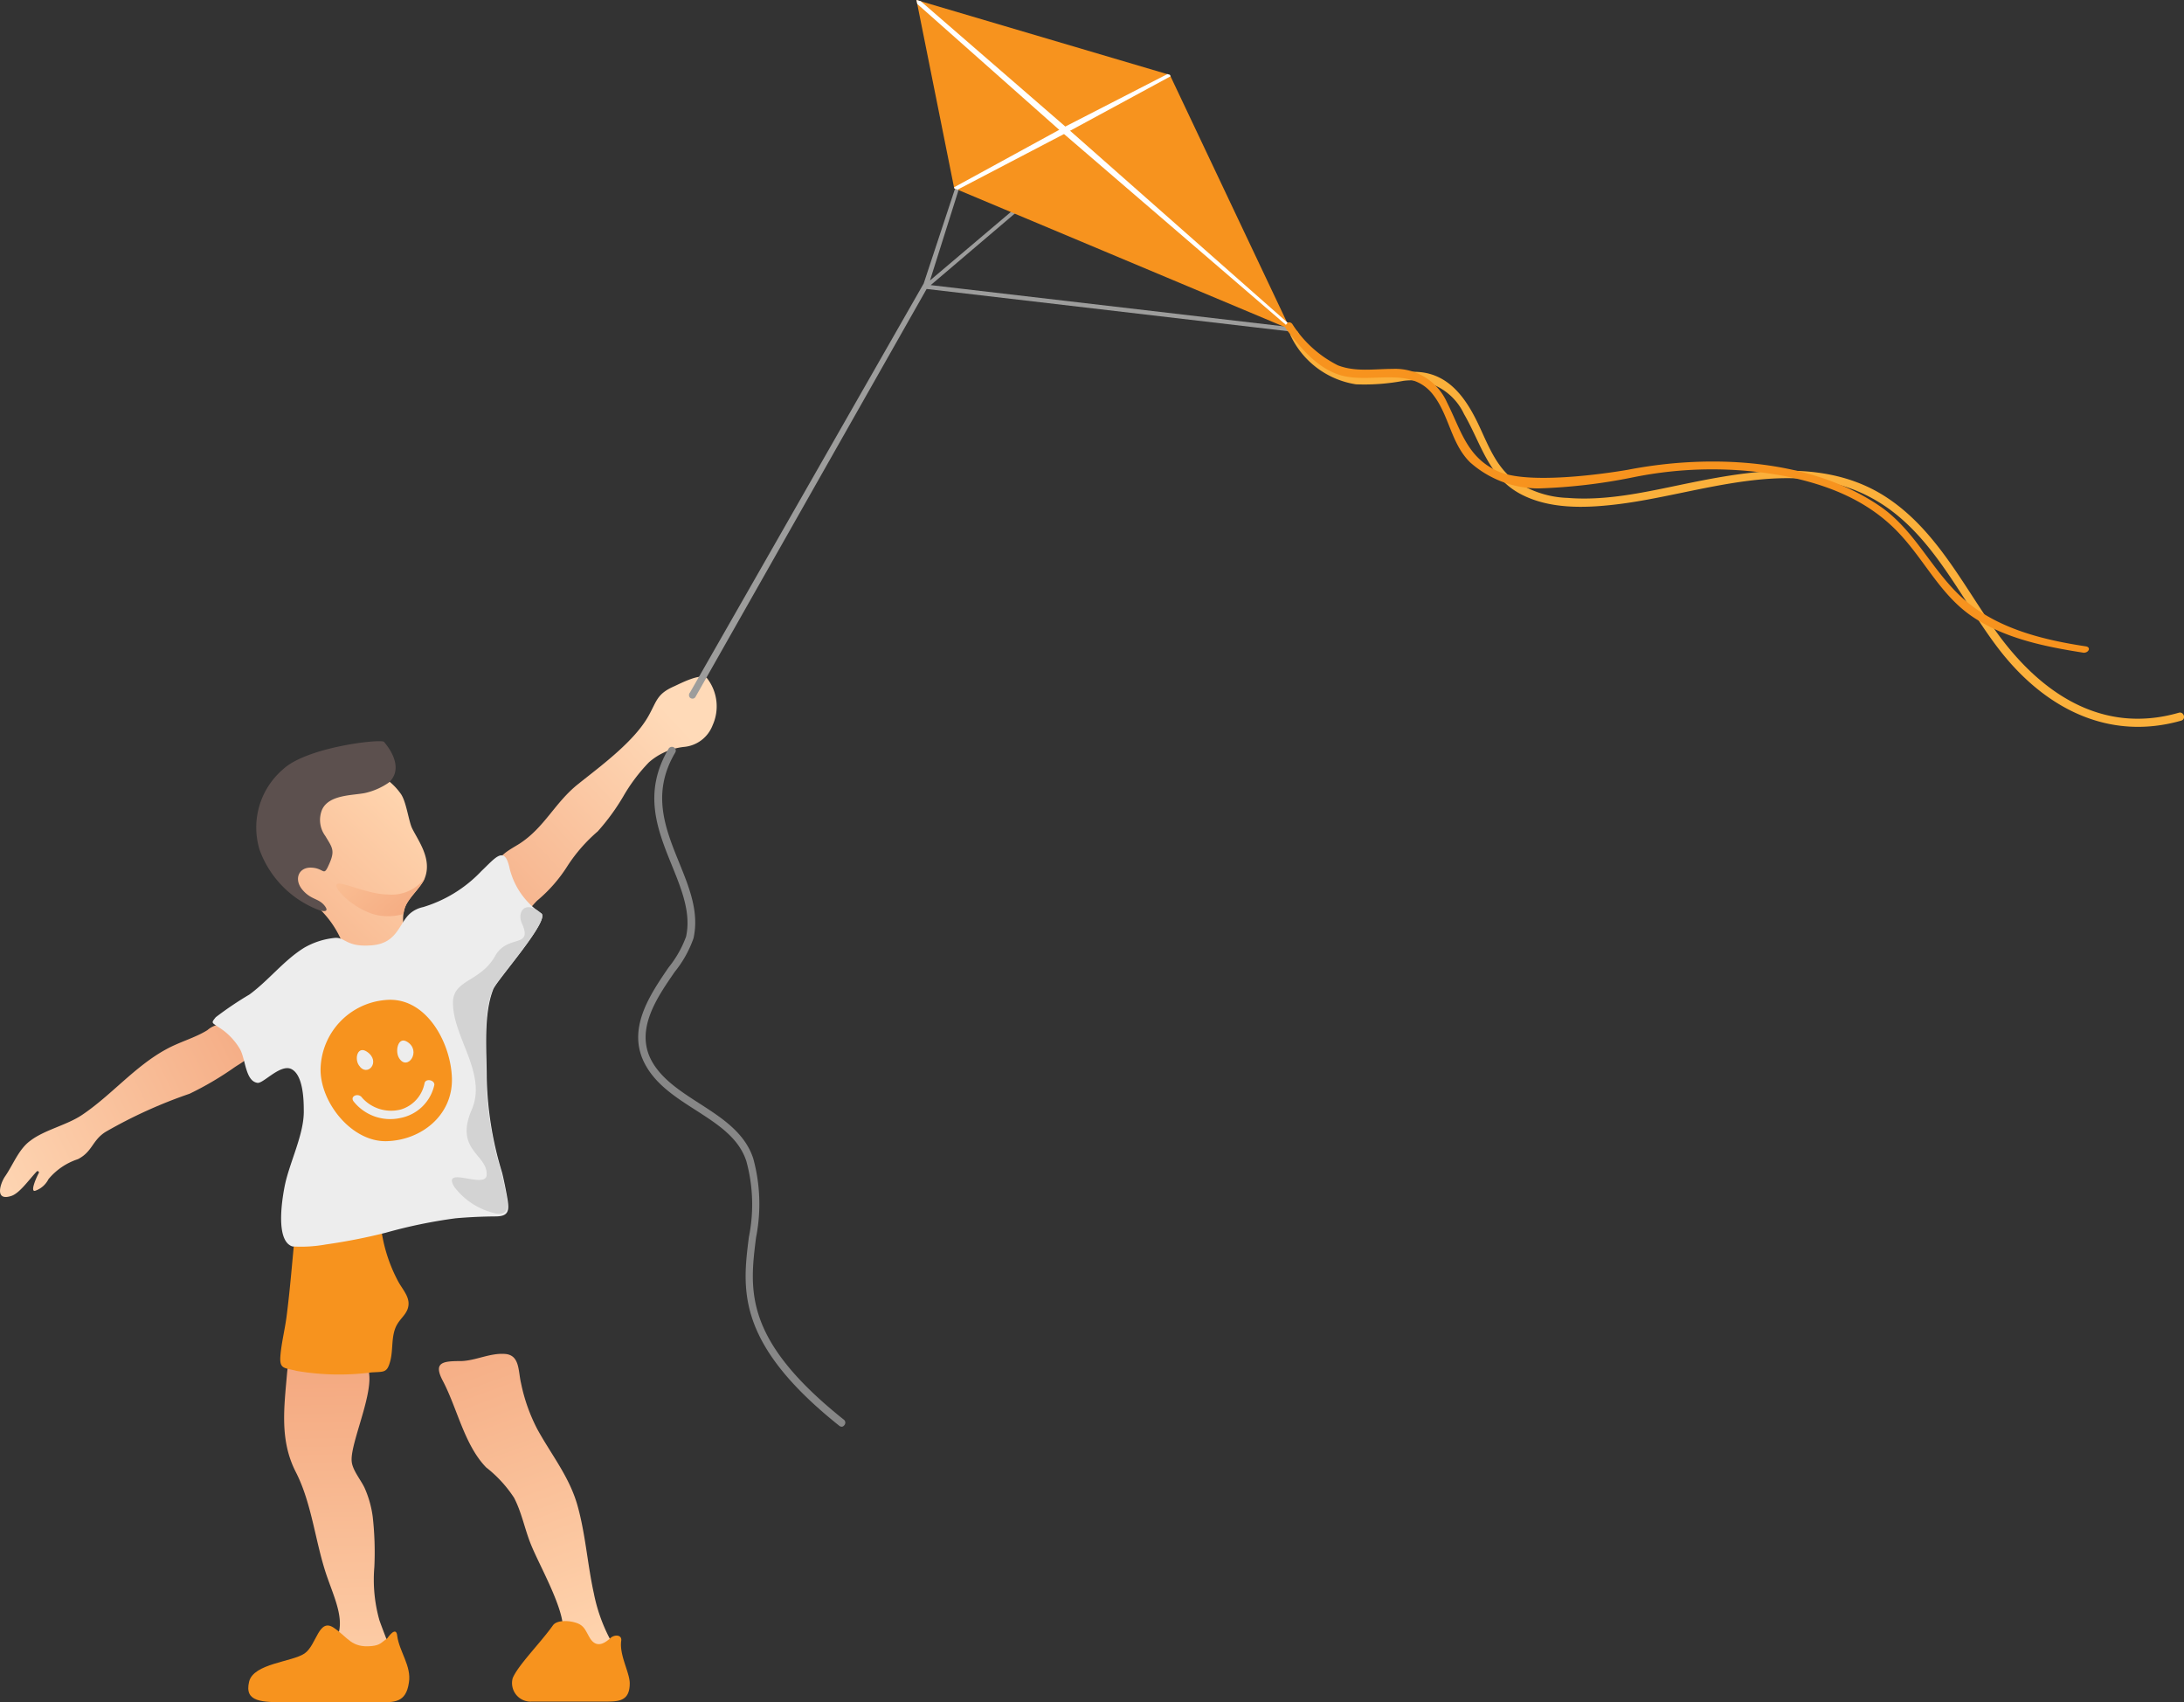 <svg id="Capa_1" data-name="Capa 1" xmlns="http://www.w3.org/2000/svg" xmlns:xlink="http://www.w3.org/1999/xlink" viewBox="0 0 186.93 145.66"><rect x="0" y="0" width="186.93" height="145.66" fill="#333333" stroke="none"/><defs><filter id="luminosity-noclip" x="31.26" y="-6983.77" width="14.01" height="32766" filterUnits="userSpaceOnUse" color-interpolation-filters="sRGB"><feFlood flood-color="#fff" result="bg"/><feBlend in="SourceGraphic" in2="bg"/></filter><mask id="mask" x="31.26" y="-6983.77" width="14.01" height="32766" maskUnits="userSpaceOnUse"><g style="filter:url(#luminosity-noclip)"/></mask><linearGradient id="Áåçûìÿííûé_ãðàäèåíò_3" x1="38.27" y1="117.68" x2="38.27" y2="101.54" gradientUnits="userSpaceOnUse"><stop offset="0.01" stop-color="#fff"/><stop offset="1" stop-color="#fff"/><stop offset="1"/></linearGradient><linearGradient id="Íîâûé_îáðàçåö_ãðàäèåíòà_12" x1="27.73" y1="111.38" x2="28.41" y2="148.27" gradientUnits="userSpaceOnUse"><stop offset="0" stop-color="#f2a178"/><stop offset="1" stop-color="#ffd5af"/></linearGradient><linearGradient id="Íîâûé_îáðàçåö_ãðàäèåíòà_12-2" x1="36.29" y1="106.8" x2="49.24" y2="142.29" xlink:href="#Íîâûé_îáðàçåö_ãðàäèåíòà_12"/><filter id="luminosity-noclip-2" x="31.26" y="101.54" width="14.01" height="16.14" filterUnits="userSpaceOnUse" color-interpolation-filters="sRGB"><feFlood flood-color="#fff" result="bg"/><feBlend in="SourceGraphic" in2="bg"/></filter><mask id="mask-2" x="31.26" y="101.54" width="14.01" height="16.14" maskUnits="userSpaceOnUse"><g style="mask:url(#mask);filter:url(#luminosity-noclip-2)"><path d="M43.49,109.36a20.13,20.13,0,0,1-.74-3.32c-.11-1.21-.12-2.38-.24-3.57s-.5-1-1.59-.84-2.32.37-3.48.42-5.43-1-6.08.17c-.29.54.18,2.91.22,3.52a10.59,10.59,0,0,0,.7,3.43A28.17,28.17,0,0,0,33.9,112a10.24,10.24,0,0,1,1,3.18c.14.66,0,1.71.57,2.08a17.3,17.3,0,0,0,1.78.2c.67.11,7.41.72,7.84-.63C45.8,114.69,44,111.36,43.49,109.36Z" style="mix-blend-mode:multiply;fill:url(#Áåçûìÿííûé_ãðàäèåíò_3)"/></g></mask><linearGradient id="Íîâûé_îáðàçåö_ãðàäèåíòà_17" x1="28.05" y1="86.24" x2="-3.39" y2="101.83" gradientUnits="userSpaceOnUse"><stop offset="0" stop-color="#f2a178"/><stop offset="1" stop-color="#ffdab8"/></linearGradient><linearGradient id="Íîâûé_îáðàçåö_ãðàäèåíòà_17-2" x1="34.77" y1="83.73" x2="58.13" y2="61.89" xlink:href="#Íîâûé_îáðàçåö_ãðàäèåíòà_17"/><linearGradient id="Íîâûé_îáðàçåö_ãðàäèåíòà_12-3" x1="17.49" y1="87.7" x2="35.45" y2="68.5" xlink:href="#Íîâûé_îáðàçåö_ãðàäèåíòà_12"/><linearGradient id="Íîâûé_îáðàçåö_ãðàäèåíòà_13" x1="37.34" y1="81.27" x2="26.94" y2="68.88" gradientUnits="userSpaceOnUse"><stop offset="0" stop-color="#f2a178"/><stop offset="1" stop-color="#ffd0a4"/></linearGradient></defs><title>bulletsMesa de trabajo 49</title><path d="M33.67,141.82c-.32-.87-.87-2.24-1.19-3.14a12.78,12.78,0,0,1-.44-4.57,27.09,27.09,0,0,0-.14-4.32,8.93,8.93,0,0,0-.7-2.47c-.32-.68-1.05-1.53-1.1-2.28-.15-1.8,2.72-7.44.93-8.47-1-.56-2.67-.19-3.75-.34-1.75-.25-2.52-.8-2.71,1.28-.25,2.94-.65,5.74.75,8.47s1.67,6.1,2.69,9c.9,2.57,2.17,5-.64,6.68-.86.51-5.08,1.49-4.92,2.75.25,1.91,6.18.5,7.06.61,1.18.15,3.29.73,4.25-.26S34,142.82,33.67,141.82Z" style="fill:url(#Íîâûé_îáðàçåö_ãðàäèåíòà_12)"/><path d="M53.58,144.25a11.87,11.87,0,0,0-1.38-4,14.34,14.34,0,0,1-1.37-3.88c-.55-2.49-.71-5.06-1.4-7.52s-2.22-4.32-3.44-6.54a15,15,0,0,1-1.39-3.92c-.26-1.08-.1-2.42-1.37-2.52s-2.51.57-3.75.61c-1.56,0-2.43.08-1.58,1.69,1.24,2.35,1.84,5.48,3.71,7.41A10.73,10.73,0,0,1,44,128.18c.68,1.31.92,2.75,1.49,4.11.94,2.25,3.57,6.72,2.42,8.08-1.47,1.75-4.83,5-1.45,5h4.87C52.08,145.38,53.58,145.61,53.58,144.25Z" style="fill:url(#Íîâûé_îáðàçåö_ãðàäèåíòà_12-2)"/><path d="M34.1,109.7a13.34,13.34,0,0,1-1.59-6c0-.71.26-1.39-.32-1.8s-2.8,0-3.56,0-2.55-.25-3,.28-.29,2.5-.35,3.09c-.25,2.43-.43,4.88-.74,7.3-.14,1.15-.45,2.32-.54,3.47s.33,1,1.39,1.28a21.45,21.45,0,0,0,6.4.13c1.1-.07,1.34.06,1.62-1,.22-.86.1-1.78.37-2.63s.87-1.14,1.11-1.8C35.2,111.13,34.54,110.48,34.1,109.7Z" style="fill:#f7931e"/><g style="mask:url(#mask-2)"><path d="M43.49,109.36a20.13,20.13,0,0,1-.74-3.32c-.11-1.21-.12-2.38-.24-3.57s-.5-1-1.59-.84-2.32.37-3.48.42-5.43-1-6.08.17c-.29.54.18,2.91.22,3.52a10.59,10.59,0,0,0,.7,3.43A28.17,28.17,0,0,0,33.9,112a10.24,10.24,0,0,1,1,3.18c.14.66,0,1.71.57,2.08a17.3,17.3,0,0,0,1.78.2c.67.11,7.41.72,7.84-.63C45.8,114.69,44,111.36,43.49,109.36Z" style="fill:#fbb03b"/></g><path d="M20.86,88.75a2,2,0,0,0-3.11-.59c-1.08.67-2.38,1-3.55,1.65-2.67,1.46-4.67,3.92-7.17,5.6-1.3.88-3.22,1.28-4.43,2.21-1,.72-1.48,2.07-2.17,3.06-.38.55-.94,2.15.53,1.67.7-.22,1.47-1.33,2.17-2.08a.11.11,0,0,1,.18.13C3,101,2.61,102,3,101.91a2,2,0,0,0,1.15-1,5.51,5.51,0,0,1,2.52-1.71c1.25-.64,1.21-1.6,2.36-2.33a40.92,40.92,0,0,1,7.2-3.27,27.28,27.28,0,0,0,3.87-2.28C20.92,90.77,22,90.4,20.86,88.75Z" style="fill:url(#Íîâûé_îáðàçåö_ãðàäèåíòà_17)"/><path d="M60.53,58.06c-.48-.53-2.33.45-2.82.67-1.46.64-1.48,1.22-2.16,2.46-1.21,2.23-4.09,4.33-6.08,5.92s-2.85,3.69-5,5.09c-.86.54-1.88,1-2,2a4.53,4.53,0,0,0,1.33,3.34c1.11,1.12,1.27.45,2.17-.46a12.71,12.71,0,0,0,2.62-3,13.73,13.73,0,0,1,2.57-2.93,18.72,18.72,0,0,0,2.19-3,14.79,14.79,0,0,1,2.19-2.91,5.44,5.44,0,0,1,3-1.32A2.9,2.9,0,0,0,61,62.05,3.92,3.92,0,0,0,60.53,58.06Z" style="fill:url(#Íîâûé_îáðàçåö_ãðàäèåíòà_17-2)"/><path d="M35.28,70.9c-.31-.62-.5-2.34-1-3A5.43,5.43,0,0,0,31.81,66a6.46,6.46,0,0,0-6.4.95,6.62,6.62,0,0,0-2.27,5.8c.32,2,1.75,3.08,3.24,4.22a8.55,8.55,0,0,1,2.95,3.77,3.41,3.41,0,0,0,4.18,1.91c2.14-.94.42-3.46,1.22-5.15.36-.77,1.33-1.61,1.62-2.33C37,73.53,35.83,72,35.28,70.9Z" style="fill:url(#Íîâûé_îáðàçåö_ãðàäèåíòà_12-3)"/><path d="M24.22,65.84a6.55,6.55,0,0,0-2,6.89,8.68,8.68,0,0,0,4.94,5.1c.53.22,1.09.24.59-.36S26.6,77,25.88,76.14s-.35-1.87.67-1.89c1.23,0,1.11.85,1.59-.23.57-1.24.31-1.46-.29-2.47a2.31,2.31,0,0,1-.28-2.27c.59-1.27,2.55-1.2,3.65-1.41a5.79,5.79,0,0,0,2.06-.9c1-.92.61-2.27-.41-3.48C32.63,63.21,26.26,63.92,24.22,65.84Z" style="fill:#5c504e"/><path d="M46.29,78.14a6.48,6.48,0,0,1-2.66-3.77c-.42-2.07-1.19-1-2.42.17a11.4,11.4,0,0,1-5,3.09,2.48,2.48,0,0,0-1.07.51c-1,.83-1.08,2.58-3.32,2.76s-2.25-.74-3.21-.63a6.51,6.51,0,0,0-2.58.84c-1.74,1.08-3,2.76-4.68,4a29.36,29.36,0,0,0-2.88,1.94c-.4.49-.35.45.15.8a5.47,5.47,0,0,1,1.9,1.9c.51.85.46,2.77,1.52,2.92.51.07,2-1.69,2.94-1.16S26,94,26,95c.06,2.06-1.26,4.53-1.65,6.59-.25,1.3-.74,4.63.68,5.08a12,12,0,0,0,2.86-.17,49.17,49.17,0,0,0,5.11-1,42.7,42.7,0,0,1,6-1.24c1.14-.1,2.25-.15,3.39-.16,1,0,1.22-.34,1.07-1.33-.08-.55-.35-1.89-.49-2.43a29.7,29.7,0,0,1-1.31-8.11c0-2.29-.29-5.35.54-7.52C42.4,84,47.26,78.6,46.29,78.14Z" style="fill:#ededed"/><path d="M38.68,92.3c.07,3.15-2.63,5.3-5.62,5.36s-5.7-3.37-5.62-6.24A6.06,6.06,0,0,1,33,85.58C36.48,85.25,38.61,89.27,38.68,92.3Z" style="fill:#f7931e"/><path d="M36.34,92.68a2.92,2.92,0,0,1-2,2.26,3.32,3.32,0,0,1-3.35-1c-.3-.44-1.05-.15-.74.3a4,4,0,0,0,4,1.44,3.68,3.68,0,0,0,2.91-2.77C37.3,92.47,36.48,92.23,36.34,92.68Z" style="fill:#ededed"/><path d="M31.4,90c-.78-.51-1.07.55-.7,1.14C31.41,92.28,32.67,90.85,31.4,90Z" style="fill:#ededed"/><path d="M34.84,89.15c-.78-.48-1.06.83-.67,1.42C34.89,91.69,36.11,89.92,34.84,89.15Z" style="fill:#ededed"/><path d="M34,140c-.09-.93-.83.18-.85.2-.51.36-.6.6-1.36.67-1.71.16-2-.73-3.18-1.54-1.34-.95-1.49,1.44-2.54,2.17s-4.38.85-4.75,2.42c-.42,1.76,1.07,1.76,3.35,1.76h7.68c1.37,0,2.4.08,2.65-1.7C35.23,142.59,34.17,141.32,34,140Z" style="fill:#f7931e"/><path d="M53.17,140.42c.08-.53-.57-.56-.92-.24s-1.15,1-1.76,0c-.42-.7-.48-1.13-1.35-1.35-.55-.15-1.49-.18-1.81.26-1.07,1.51-3,3.43-3.45,4.53a1.59,1.59,0,0,0,1.66,2h6c1.31,0,2.36.07,2.36-1.57C53.89,143.11,53,141.65,53.17,140.42Z" style="fill:#f7931e"/><path d="M36.36,75.15s0,0,0,0c-.29.72-1.26,1.56-1.62,2.32a2.45,2.45,0,0,0-.2.75,4.81,4.81,0,0,1-1.75.17c-1.82-.12-3.91-1.92-4-2.59s2.55.75,4.4.75A3.56,3.56,0,0,0,36.36,75.15Z" style="fill:url(#Íîâûé_îáðàçåö_ãðàäèåíòà_13)"/><path d="M46.29,78.14C45,77,44.23,78,44.66,79c1,2.2-1.22.91-2.28,2.81-1.25,2.24-3.61,2-3.61,4,0,3,2.95,6.06,1.6,9.17-1.5,3.49,1.42,3.82,1.28,5.6-.1,1.2-3.89-.88-2.76,1a6.09,6.09,0,0,0,3.27,2.2c.94.29,1.4-.06,1.25-1-.08-.55-.35-1.89-.49-2.43a29.7,29.7,0,0,1-1.31-8.11c0-2.29-.29-5.35.54-7.52C42.4,84,47.26,78.6,46.29,78.14Z" style="fill:#d3d3d3"/><path d="M186.47,61c-6.75,1.93-12.06-1.89-15.77-7.16-2.74-3.9-5-8.42-9.07-11.17-5-3.39-11.24-2.51-16.81-1.38-3.48.7-7.07,1.61-10.64,1.32a8.45,8.45,0,0,1-4.69-1.6c-1.45-1.15-2.11-2.89-2.87-4.52-1.06-2.28-2.53-4.5-5.27-4.66-1.82-.11-3.57.64-5.4.33a6.73,6.73,0,0,1-4.83-3.69c-.2-.4-.86-.17-.66.24a7.45,7.45,0,0,0,5.6,4.18,18,18,0,0,0,4.07-.3,5,5,0,0,1,5.18,2.85c1.46,2.51,2.07,5.36,4.82,6.83,2.44,1.3,5.44,1.22,8.1.91,7.15-.82,15.18-4.33,22.06-.51,5,2.75,7.36,8.34,10.64,12.68,3.82,5.07,9.34,8.15,15.77,6.32C187.14,61.52,186.9,60.86,186.47,61Z" style="fill:#fbb03b"/><path d="M110.72,28.4l-.15-.39L79.66,24.4l7.78-6.62-.2-.25L79.6,24l2.59-8.2-.3-.1-2.83,8.56,0,0-20,35a.33.33,0,0,0,0,.45.34.34,0,0,0,.23.08.3.3,0,0,0,.22-.12l19.8-34.94Z" style="fill:#9d9d9c"/><path d="M178.5,55.31c-3.76-.57-7.79-1.57-10.67-4.26-2.59-2.41-4-5.76-7-7.78-6-4.06-14.57-4.41-21.48-3.07,0,0-8.12,1.46-11.1.15-2.69-1.18-3.2-3.54-4.4-5.91a4.84,4.84,0,0,0-4.65-2.87c-1.58,0-3.19.28-4.7-.31a9.85,9.85,0,0,1-3.89-3.53.35.35,0,0,0-.44-.11L100.13,6.41,78.44,0l3.23,16.11L110,28a.49.49,0,0,0,.06.13c1.26,1.63,2.67,3.41,4.75,4,2.67.73,6-.87,7.91,1.73,1.33,1.76,1.49,4.12,3.11,5.71a8.85,8.85,0,0,0,5.81,2.23,48,48,0,0,0,8.13-.95,33.89,33.89,0,0,1,12.92-.12c3.73.73,7.28,2.11,9.94,5,2.2,2.37,3.54,5.31,6.32,7.13s6.14,2.49,9.39,3C178.79,55.87,179,55.37,178.5,55.31Z" style="fill:#f7931e"/><polygon points="110.21 27.62 110.06 27.8 91.07 11.47 90.91 11.33 90.66 11.11 78.51 0.34 78.44 0 78.8 0.1 91.18 10.83 91.41 11.03 91.59 11.19 110.21 27.62" style="fill:#fff"/><polygon points="100.19 6.53 91.59 11.19 91.42 11.29 91.07 11.47 81.96 16.23 81.95 16.23 81.67 16.11 81.66 16.03 90.66 11.11 91.03 10.91 91.18 10.83 99.92 6.34 100.13 6.41 100.19 6.53" style="fill:#fff"/><path d="M72.06,122.1a.4.4,0,0,1-.21-.07c-8.9-7.09-8.32-11.71-7.75-16.18a14,14,0,0,0-.22-6.48c-.65-2-2.44-3.15-4.34-4.37-1.67-1.07-3.39-2.17-4.32-3.91-1.62-3,.4-5.94,2-8.29a9.25,9.25,0,0,0,1.5-2.64c.44-2-.36-4-1.21-6.09-1.24-3.06-2.52-6.22-.28-10a.33.33,0,0,1,.45-.11.32.32,0,0,1,.11.45c-2.06,3.48-.85,6.48.33,9.39.89,2.19,1.73,4.26,1.24,6.49a9.65,9.65,0,0,1-1.6,2.87c-1.52,2.2-3.42,4.94-2,7.6.85,1.58,2.5,2.64,4.1,3.67,1.91,1.23,3.89,2.5,4.61,4.71a14.77,14.77,0,0,1,.24,6.77c-.56,4.49-1.1,8.72,7.51,15.58a.32.32,0,0,1,.06.46A.33.33,0,0,1,72.06,122.1Z" style="fill:#878787"/></svg>